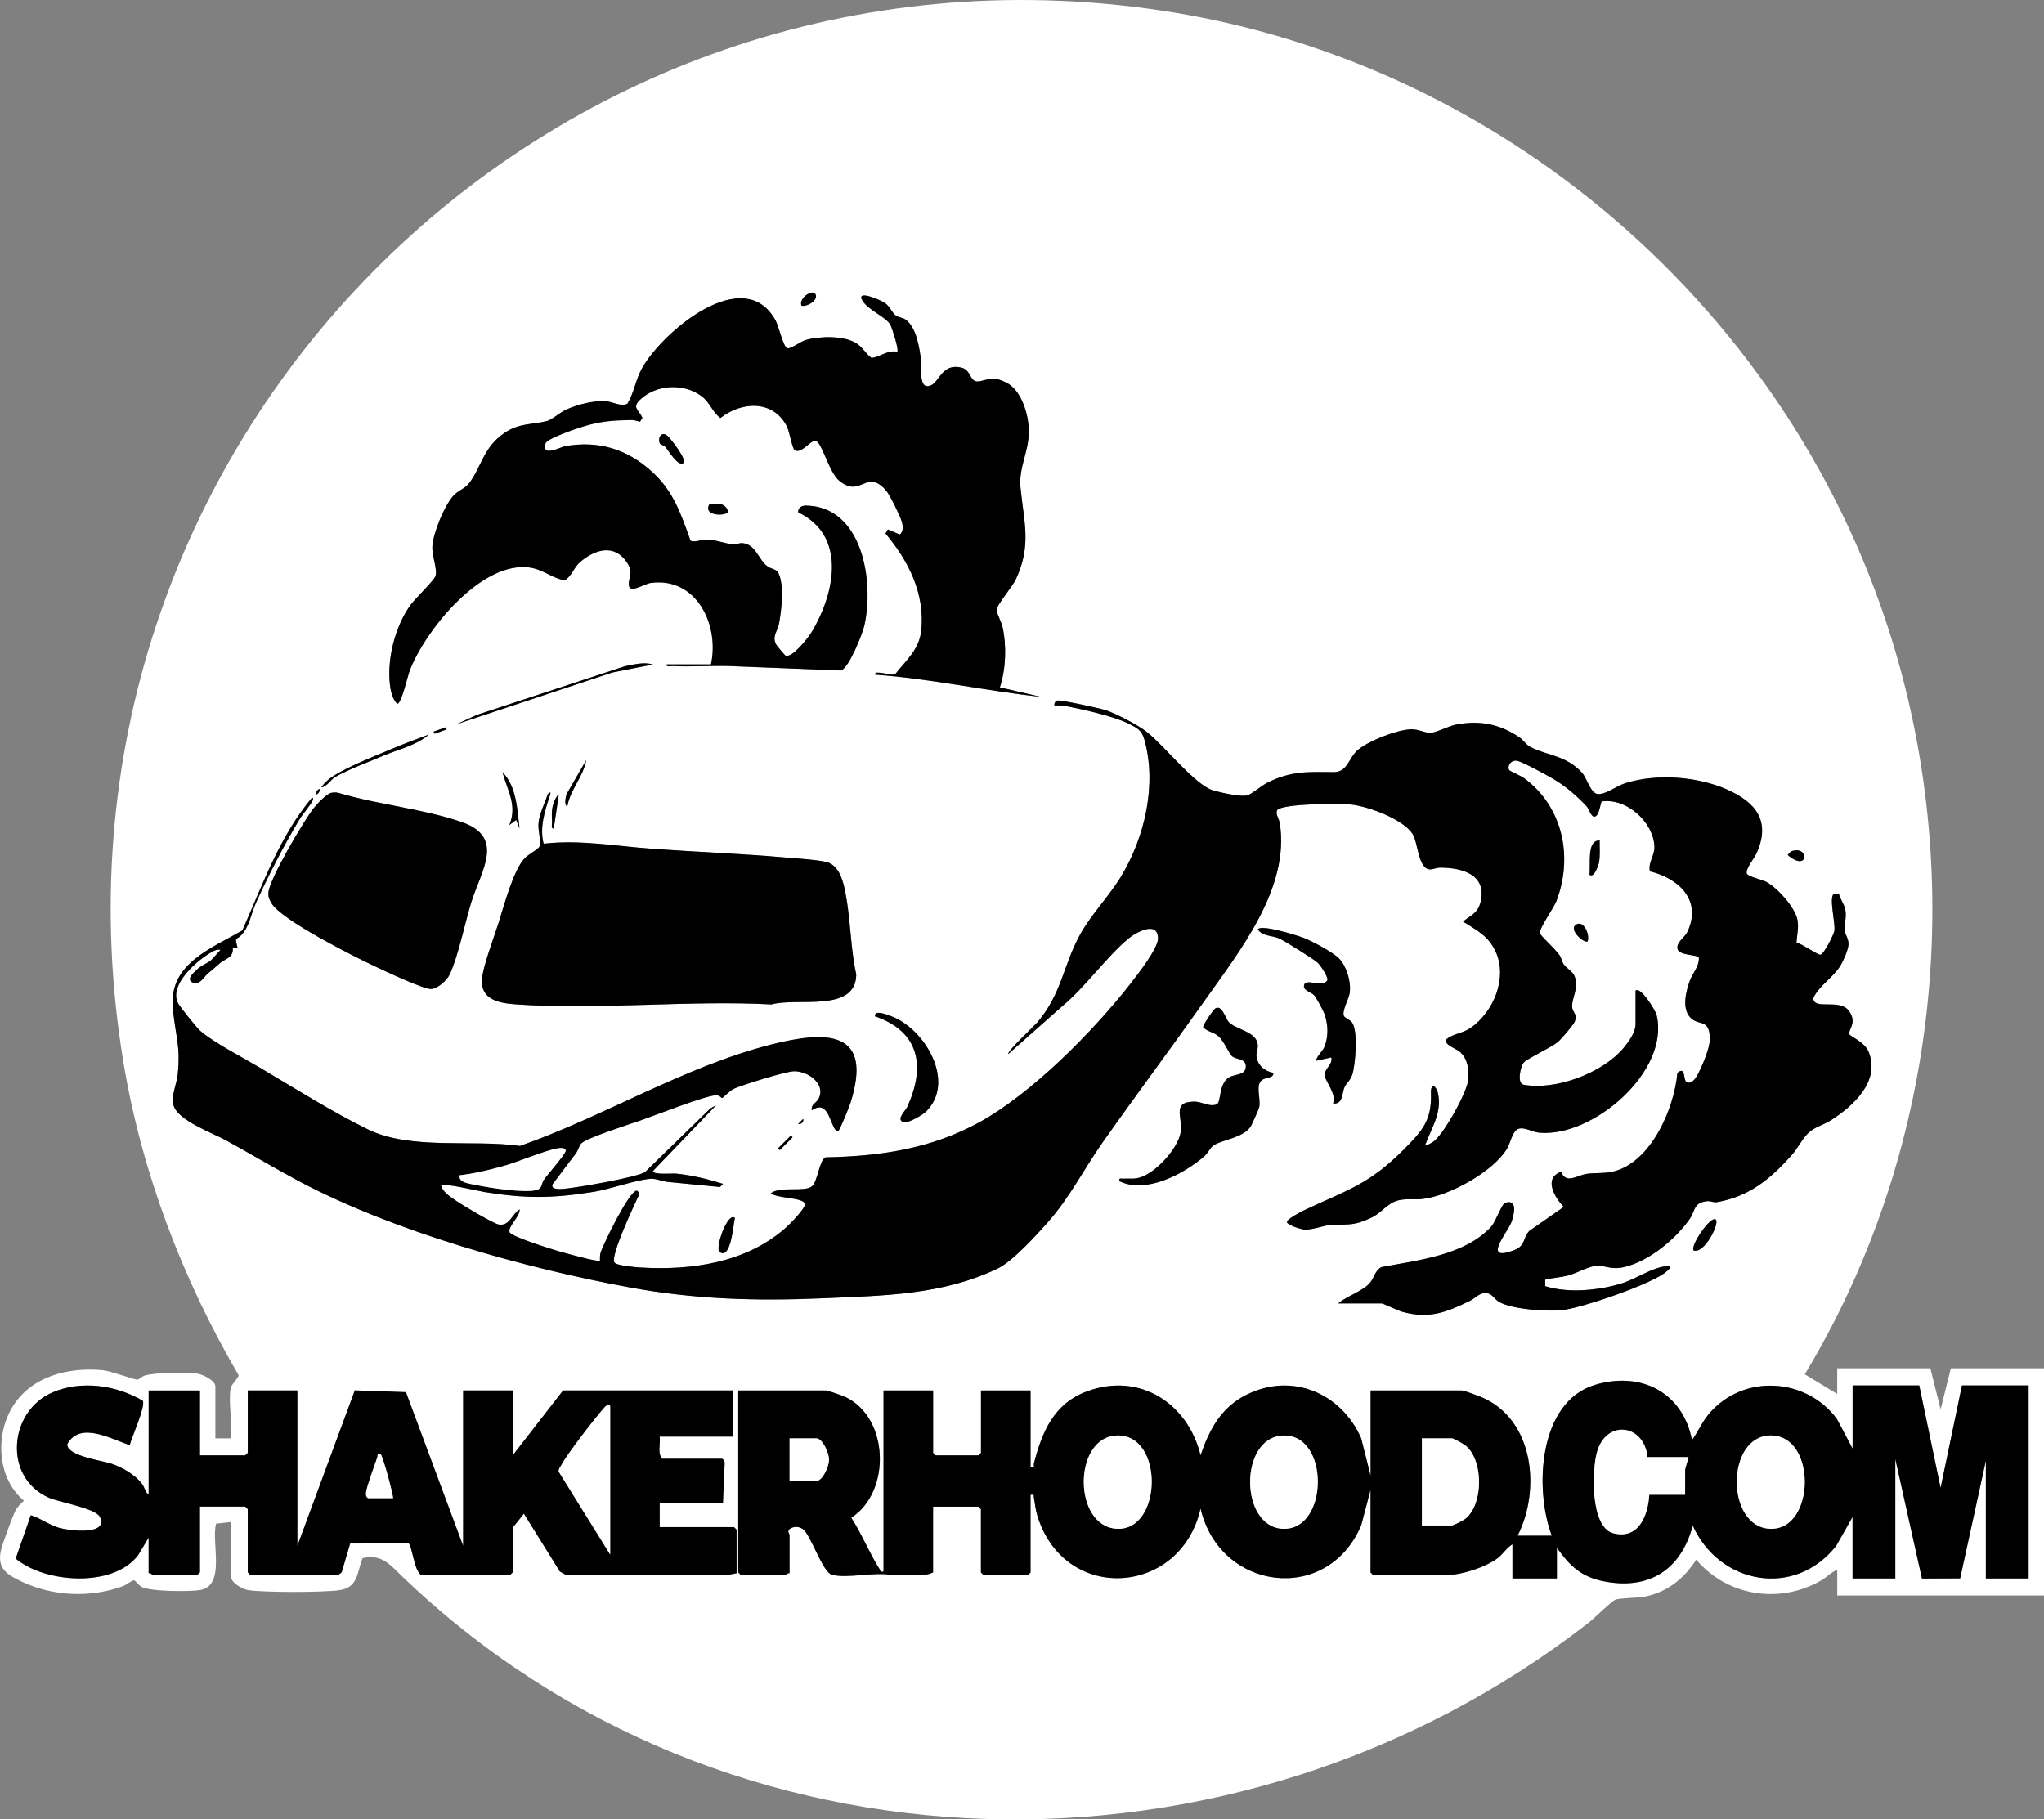 <?xml version="1.0" encoding="UTF-8"?>
<svg xmlns="http://www.w3.org/2000/svg" id="Layer_1" data-name="Layer 1" viewBox="0 0 722.63 643.28">
  <rect x="0" y="0" width="722.63" height="643.28" fill="#808080" stroke="none"/>
  <defs>
    <style>
      .cls-1 {
        fill: #fff;
      }
    </style>
  </defs>
  <path class="cls-1" d="M81.57,490.73c.26-1.29,2.9-3.71,2.77-4.55-19.77-33.83-34.21-71.55-40.67-110.38C7.5,158.42,192.8-28.85,410.46,3.7c124.35,18.59,228.13,111.37,261.25,232.31,22.95,83.83,11.24,175.55-33.65,249.89l11.46,6.94v-9.06h32.93l3.63,14.5,3.63-14.5h32.93v80.33h-73.11v-9.06c-2.11.75-3.6,2.55-5.64,3.73-14.67,8.49-33.26,5.62-44.21-7.34-4.25,6.62-9.97,11.28-17.8,13-2.8.61-9.4.52-10.89,1.2-1.36.62-7.47,6.63-9.39,8.13-124.32,96.65-304.95,93.8-419.62-16.61-4.32-4.16-7.11-7.75-13.8-6.25-2.05,5.18-1.48,10.41-8.29,11.34-6.04.82-25.87.82-31.92,0-2.29-.31-6.4-2.64-6.4-5.08v-19.03l-5.17.57c-1.82,6.42,3.54,21.81-5.54,23.45-3.71.67-17.93.6-20.92-1.15-.9-.52-2.01-2.17-2.59-2.27-.53-.09-2.78,1.65-3.85,2.05-11.43,4.25-24.83,3.63-35.85-1.59-5.05-2.39-8.69-4.52-7.37-10.82.48-2.29,4.05-12,5.14-14.19.79-1.59,1.84-2.39,3.04-3.59-9.31-7.79-10.19-22.61-4.32-32.72,6.53-11.24,20.04-14.65,32.35-13.41,2.87.29,11,3.42,12.16,3.31.58-.06,1.59-1.18,2.54-1.45,3.87-1.09,14.42-1.23,18.55-.67,1.88.26,6.4,2.45,6.4,4.48v18.42h5.44c.72-5.18-.97-12.99,0-17.82ZM288.19,103.88c-1.21-1.68-5.97,1.81-4.81,4.21,1.96.52,6.3-2.13,4.81-4.21ZM251.35,234.93h-15.71c-.13,1.06,1.37.57,2.11.6,6.63.28,13.33-.18,19.97-.02l39.58,1.57c2.81-.93,7.55-12.78,8.26-15.91,3.51-15.48-.56-42.18-20.77-42.39-1.41-.01-2.69.8-2.63,2.38,17.21,8.27,13,28.47,4.93,42.09-1.24,2.1-6.9,9.42-9.37,8.6-.25-.08-3.12-3.51-3.34-3.94-1.58-2.99.47-4.54.99-7.32.9-4.88,1.99-13.63-.27-18.12-.61-1.21-2.43-1.21-3.84-2.24-3.11-2.26-4.08-7.76-8.79-8.17-1.21-.11-2.31.61-3.42.46-2.83-.37-6.21-1.65-9.21-1.73-1.83-.05-4.39,1.21-5.75.37-3.37-9.44-6.06-17.6-13.75-24.49-8.86-7.94-18.69-10.92-30.51-8.91-1.63.28-8.47,4.1-7-.93.54-1.84,11.42-5.45,13.81-6.15,6.1-1.8,10.36-2.06,16.63-2.15,1.03-.02,1.99.38,2.97.6l.87-1.38c-1.38-2.93-3.81-3.59-.82-6.42,5.71-5.44,15.46-5.94,21.74-1.21,2.94,2.21,3.77,5.57,6.64,7.7,7.4-5.81,18.45-6.53,23.39,2.74,1.13,2.13,1.94,8.03,2.89,8.62,2.39,1.47,5.7-3.74,7.43-3.29,2.23.57,4.66,11.12,8.3,14.1,5.91,4.83,8.29-.31,12.21.44,1.86.36,3.44,1.9,4.58,3.31,1.29,1.61,4.9,9.03,5.39,10.91.37,1.4.53,3.43-.78,4.38l-4.2-1.81-.85,1.42c8.16,9.69,14.09,21.42,12.62,34.52-.74,6.55-5.3,10.3-9.07,15.1-1.27.79-3.51-.2-5.11-.33-.64-.05-2.3-.38-2.13.62,19.68,1.42,39.05,5.72,58.6,7.85l-14.47-3.35c2.14-6.55,2.43-14.73.92-21.44-.41-1.8-2.22-4.97-2.05-6.16.27-1.83,5.54-7.93,6.84-10.72,5.6-12.05,2.73-20.32,1.58-32.37-.66-6.92,2.77-12.31,2.95-19.27.15-5.8-2.41-15.18-8.11-17.86-4.39-2.06-5.1-1.34-9.05-.45s-2.75-3.9-6.83-4.82c-6.56-1.48-7.7,4.93-10.45,6.22-4.75,2.23-3.35-6.13-3.63-8.45-.53-4.42-1.65-12.23-5.71-14.83-1.07-.68-2.26-.54-3.4-1.44s-1.89-2.97-3.61-4.24-10.9-5.09-7.84-.61c2.27,3.33,8.38,5.58,9.74,8.38.58,1.2,3.04,8.76,2.38,9.41-3.49-.71-5.92,1.81-9.11,2.18-2.12-1.54-3.17-3.92-5.58-5.32-4.48-2.61-12.69-2.41-17.61-1.04-1.9.53-5.38,3.28-6.59,2.93-1.38-.4-3.04-7.82-4.13-9.81-11.13-20.34-39.8,3.82-47.12,16.7-2.5,4.4-2.85,8.84-5.33,12.79-2.62.99-4.81-.72-7.53-.93-4.3-.34-10.13,1.17-14.03,2.94-2.25,1.02-5.06,3.6-6.82,4.05-5.29,1.36-9.75.61-15.08,4.25-7.5,5.11-8.05,12.02-12.46,17.74-1.54,2-3.85,2.47-5.69,4.58-3.13,3.58-6.88,12.81-7.26,17.51-.29,3.58,1.86,8.18,1.08,10.74-.46,1.53-7.32,8.06-8.96,10.38-5.2,7.36-8.02,18.19-7.23,27.19.21,2.42.8,5.95,2.71,7.55,1.45,0,3.66-9.94,4.42-11.87,5.47-13.93,23.2-35.68,39.08-36.42,7.07-.33,9.23,3.14,15.58,4.74,2.69-1.6,3.19-4.53,5.56-6.56,5.25-4.49,12.17-6.59,16.62.3,2.35,3.64.39,5.12.58,7.86.22,3.16,5.48-.45,7.73-.75,16.27-2.21,24.37,14.99,21.29,28.83ZM236.07,154.19c-2.39-2.08-3.7,1.01-2.71,2.71.14.24,1.45.61,2.01,1.29,1.02,1.22,4.52,7.14,6.31,5.47,1.19-1.1-4.49-8.48-5.62-9.46ZM250.82,178.22c-2.56,4.41,6.22,4.36,6.58,2.64-.9-3.11-3.9-2.97-6.58-2.64ZM230.81,234.94c-3.27-.96-6.65,0-9.93.63l-52.29,17.19-7.26,3.31,55.11-18.29,14.37-2.84ZM578.23,350.3v11.78c0,2.94-2.41,6.23-4.25,8.44-7.36,8.85-24.03,15.08-35.32,13-2.52-.47-1.06-6.54.01-7.83,1.14-1.37,9.68-5.31,12.06-7.27,1.16-.95,5.59-6.09,6.02-7.27,1.01-2.77-.79-3.06-.94-5.09-.24-3.37,2.59-6.65.81-11.03-.62-1.53-2.85-2.74-3.78-4.07-.72-1.03-.8-2.35-1.53-3.3-2.13-2.8-4.86-5.02-6.94-7.6-.21-2.04,4.89-8.85,5.92-11.59,5.92-15.62,2.18-33.26-11.39-43.3-1.21-.89-5.15-2.58-5.31-2.84-.9-1.43.59-3.9,2.95-3.3,2.04.51,10.23,4.97,12.49,6.29,4.49,2.63,8.39,6.02,11.94,9.81.7.74,1.44,3.35,2.48,3.57,1.83.39,2.24-4.25,2.78-5.35,8.82-1.31,18.32,7.27,18.67,15.95.13,3.23-2.35,5.68-1.58,8.77,10.27,2.48,18.57,10.36,13.17,21.54-.81,1.67-3.74,3.49-3.48,5.68.33,2.71,7.32,2.07,7.61,3.35.1,3.12-2.13,5.19-3.23,8.19-1.36,3.72-2.88,9.58.15,12.88s6.97.08,6.95,7.83c-.01,3.05-2.76,9.51-4.27,12.32-.73,1.37-2.04,3.45-3.89,2.83-1.48-1.03-.2-5.88-3.31-3.38-1.09,12.69-9.41,31.95-23.01,34.98-2.87.64-6.17.34-8.94.72-3.61.51-7.36,3.81-9.17-.71-6.31,2.24-2.34,8.96.93,12.43l-12.09,8.42c-2.46,2.35-1.2,5.19-5.29,6.79-11.83,4.61-2.53-6.13-1.19-9.65.98-2.57,2.49-8.55-2.15-7-1.24.42-3.26,6.59-4.91,8.39-9.33,10.2-26,11.88-38.84,14.32-2.39,1.26-2.48,4.03-4.36,5.91-2.87,2.87-7.85,4.34-10.9,6.92h15.41c.49,0,5.66,2.53,7.3,2.97,9.4,2.58,15.44.23,23.83-3.87,1.97-.96,3.4-2.91,5.73-2.79,2.17.11,2.85,2.19,4.71,3.21,4.75,2.6,16.41,3.33,21.86,2.89,6.61-.54,33.06-9.55,37.46-13.9.46-.46,1.6-1.2.61-1.8-6.14.48-11.03,4.45-16.74,6.22-8.11,2.51-18.89,3.52-26.98.96l-.02-2.28c2.75-.7,5.66-.8,8.4-1.57s6.81-3.04,9.43-3.3c3.64-.35,5.23,1.66,10.53.3,8.68-2.23,17.8-9.79,22.84-17.04,1.88-2.71,1.18-5.6,6-6.14,1.27-.14,2.36.54,3.33.37,11.62-1.94,19.23-8.33,26.73-16.78,2.2-2.48,3.79-6.1,6.32-8.17,2.21-1.81,5.09-2.51,7.45-4.03,7.75-4.97,17.47-13.61,13.4-24.03-1.5-3.84-6.62-5.53-6.9-6.44-.46-1.54,2.76-3.8.09-7.9-3.27-5.01-12.48-.31-12.85-4.73,1.89-4.39,6.98-7.27,9.6-11.54,1.06-1.74,2.72-5.47,2.86-7.43.15-2.14-1.24-3.52-1.36-5.24-.15-2.09.73-4.29.26-7.03-.36-2.09-1.86-3.8-2.31-5.86l-1.81.24c-1.73,1.27.65,10.25.25,12.93-.21,1.41-3.67,8.18-4.87,8.48-.92.23-6.67-3.93-8.53-4.27.12-2.77.85-5,.36-7.9-.76-4.45-7.16-11.54-11.14-13.62-1.47-.77-6.44-1.82-6.8-2.9-.53-1.57,2.65-5.36,3.5-7.26,4.99-11.22-.39-17.99-10.57-22.48s-24.76-5.71-35.87-2.2c-3.09.97-7.08,4.17-9.84,3.82-2.47-.32-3.75-5.67-5.48-7.53-5.62-6.07-11.87-5.96-17.95-8.93-1.9-.93-2.71-2.6-4.23-3.62-7.08-4.73-14.05-6.07-22.48-4.43-2.31.45-6.53,2.65-8.65,2.87s-4.36-1.35-7.2-1.24c-4.93.18-14.92,4.07-18.71,7.3-3.26,2.78-3.65,7.86-8.47,7.84-9.08-.04-14.85-.56-23.48,3.71-2.02,1-5.56,4.01-7,4.48-2.25.73-9.68-.96-12.25-1.72-6.31-1.86-17.34-15.87-23.42-20.68-2.95-2.34-11.04-6.59-14.64-7.72-2-.63-15.9-3.7-16.99-3.37-.78.24-1.18.92-1.01,1.73,1.26-.01,2.52-.09,3.77.16,6.25,1.24,17.21,3.59,22.63,6.37,2.84,1.46,4.42,2.23,5.36,5.52,4.51,15.96.13,34.68-8.31,48.54-4.23,6.95-10.64,13.47-14.49,20.55-6,11.01-6.38,20.75-15.02,30.89-.98,1.15-10.96,10.45-10.25,11.19l19.05-16.89c8.12-6.71,15.48-17.24,23.29-23.83,2.71-2.29,10.59-6.61,10.56-.04-.01,3.46-7.32,12.85-9.75,15.95-13.17,16.83-34.91,38.87-53.62,49.08-17,9.28-34.93,11.92-54.18,12.28-2.24,1.07-2.77,8.64-4.83,10.27-2.7,2.13-11.08-.16-14.49,2.42,2.29,1.9,11.45,1.44,12.02,3.74.38,1.53-5.47,7.37-6.91,8.62-14,12.26-33.25,15.01-51.33,13.9-1.81-.11-8.4-.64-9.11-1.81-1.43-2.35,6.99-20.21,8.54-23.53.62-.59-.26-1.84-.64-1.83-2.66.1-11.61,18.56-12.71,21.72-.34.99-.3,2.01-.28,3.04-.59.61-13.06-2.89-14.97-3.45-2.49-.73-16.51-5.11-16.99-6.61-.66-2.05,3.68-5.46,3.56-8.06-2.75,1.61-3.52,5.99-7.39,5.34-1.83-.31-12.31-6.52-14.43-7.97s-5.35-3.34-5.96-5.81c.81-1.07,13.13,1.93,15.5,2.31,14.45,2.32,23.79,2.25,38.39-.08,5.9-.94,15.1-4.27,20.18-4.63,1.94-.14,4.11.93,6.04,1.11l18.53,1.8,1.03-1.12c-5.41-1.69-10.96-3.05-16.62-3.62-1.23-.12-8.17.54-8.14-.91l22.34-23.25-2.12,1.2-22.95,22.36c-2.81,1.93-23.97,5.55-28.48,5.96-1.13.1-5.4.55-4.17-1.75l8.07-10.66c.84-1.11,1.19-2.71,1.89-3.54,1.67-1.97,17.62-7.01,21.3-8.3,5.35-1.88,21.95-8.43,26.31-8.81,1.37-.12,1.89.97,2.27.98.27,0,2.76-2.68,4.34-3.36,3.23-1.38,18.08-6.06,21.09-6.11,4.93-.08,11.44,4.53,8.62,9.83-.71,1.34-2.8,1.98-2.33,4,6.67-4.63,6.52,7.9,9.35,7.25.51-.12,3.85-8.5,4.23-9.67,8.36-26.05-8.35-25.85-28.08-20.82-30.56,7.78-58.99,25.4-88.68,35.83-16.64-2.37-38.56,1.54-53.72-5.83-12.08-5.87-26.32-14.76-38.06-21.75-5.77-3.43-16.67-9.06-21.3-13.14-1.19-1.05-6.67-7.91-7.57-9.34-4.14-6.58,6.8-15.96,12.04-18.72.97-.51,1.6-.76,2.74-.58-.85.89-3.01,3.51-3.8,4.05-1.2.82-3.2,1.61-4.57,2.98-.91.9-3.69,3.17-1.82,4.36,2.64,1.68,4.54-2.07,5.64-2.96,1.7-1.37,2.64-2.22,4.24-3.61,2.02-1.75,4.87-1.94,4.64-5.37l1.71-.07c-1.11-4.25-.56-2.64,1.22-4.49,3.04-3.16,3.5-7.63,5.32-11.62,4.43-9.7,9.84-20.24,15.33-29.38,1.11-1.85,4.09-5.27,4.71-6.77.11-.28.16-.99-.29-.89-11.52,13.72-17.41,30.78-24.64,46.95-10.85,6.25-25.47,11.69-24.6,26.43.56,9.48,3,14.06,1.73,24.7-.42,3.49-2.34,7.39-1.45,10.66,1.45,5.34,13.71,9.76,18.46,12.35,8.68,4.74,17.23,9.88,25.95,14.52,33.43,17.78,79.91,30.76,117.11,37.56,23.07,4.22,44.72,4.82,68.09,3.8,21.46-.94,42.35-1.11,61.92-10.59,5.2-2.52,13.72-11.88,17.85-16.58,7.49-8.51,12.63-18.75,19.14-27.98,11.79-16.73,24.06-33.17,35.89-49.89,12.43-17.56,30.39-39.99,26.69-63.03-.23-1.42-1.82-3.39-.72-4.74,3.14-2.08,21.6-2.22,25.94-1.75,6.06.65,18.21,5.11,21.7,10.32,1.99,2.98,1.96,12.39,6.13,12.61,1.1.06,2.31-.6,3.56-.6,7.64-.04,16.66,2.32,14.43,11.98-.95,4.12-3.32,4.71-6.24,7.07,4.99,3.18,9,5.02,11.58,10.76,4.23,9.36-.88,21.35-8.98,26.9-2.9,1.99-6.13,1.9-8.62,4.08-.61,2,3.7,3.13,5.09,4.48,2.74,2.67,3.05,6.31,2.72,9.96-.38,4.23-9,19.86-12.59,21.84-.83.46-1.4,1.05-2.51.81,2.15-5.83,5.72-10.96,4.56-17.55-.59-3.35-2.75-4.58-2.6-.46.34,9.34-3.06,13.21-9.42,19.61-12.65,12.72-20.19,14.47-35.43,21.66-1.14.54-6.29,3.21-6.05,4.21.26,1.07,5.11,2.57,6.34,2.61,3.06.08,7.05-1.66,9.7-1.72,5.89-.12,7.91.32,13.78-2.48,3.72-1.77,5.75-5.23,9.56-6.14,3.03-.73,5.64-.15,8.57-.49,9.36-1.07,25.02-9.63,29.88-17.85,1.15-1.94,1.83-5.72,3.56-6.74,2.07-1.23,5.21.9,7.68,1.14,18.99,1.87,46.4-21.7,41.61-41.6-.39-1.63-5.79-10.32-7.44-8.57ZM157.64,257.13l-4.32,1.52.27.76,4.32-1.52-.27-.76ZM151.66,259.7c-4.44,1.63-8.91,3.31-13.27,5.15-5.51,2.32-12.84,5.23-17.95,8.03-2.57,1.41-5.24,3-6.84,5.54,2.19-.4,3.08-2.61,5.01-3.74,4.43-2.58,11.8-5.28,16.76-7.41,5.48-2.36,11.62-3.57,16.29-7.56ZM200.59,285.06c1.01-5.96,5.62-10.36,6.65-16.3l-6.96,12.06c-.23.82-.95,3.99.31,4.24ZM183.68,292.92c-.83-6.84-.99-14.68-6.03-19.93,1.74,6.58,5.34,11.79,2.42,18.72l2.41-1.81,1.21,3.02ZM111.79,280.84c.23.29,1.6-1.05,1.2-1.81-.23-.29-1.6,1.05-1.2,1.81ZM117.06,280.34c-1.64.36-4.99,3.94-6.13,5.37-3.45,4.33-15.79,25.22-16.03,29.94-.08,1.55.32,2.37,1.06,3.66,3.46,6,29.44,19.02,36.76,22.44,3.34,1.56,17.26,8.18,19.8,7.93,2.32-.23,5.42-2.99,6.43-5.09,2.93-6.07,5.47-18.47,7.66-25.56,3.38-10.94,12.18-22.99-3.34-28.36-13.6-4.7-29.61-6.12-43.49-10.3-.91-.23-1.8-.23-2.72-.03ZM192.2,298.3c-1.49-5.52.38-11.54,2.14-16.79.35-1.03.56-1.94-.68-.68-1.03,3.18-2.89,6.69-3.25,10.03-.29,2.69.94,6.59.43,8.27-.32,1.07-4,2.92-5.35,4.34-4,4.22-7.32,16.82-9.21,22.81-1.55,4.9-5.63,15.64-5.89,20.11-.43,7.35,6.55,8.37,12.37,8.76,29.19,2,60.64-1.57,90.08,0,8.66-2.59,29.74,3.14,29.88-10.59-2.08-9.41-1.98-19.41-3.81-28.8-.74-3.78-1.82-8.75-5.69-10.62-2.14-1.04-12.39-1.66-15.58-1.94-15.45-1.35-31.03-1.94-46.51-3.03-12.91-.91-25.97-3.36-38.92-1.85ZM195.76,292.91l1.81-12.07c-1.21.9-2.16,3.77-2.36,5.18s-.11,3.29-.05,4.79c.03.73-.46,2.24.59,2.1ZM565.54,297.15c-4.72-.18-3.1,8.7-3.62,12.08,1.55,1.49,3.17-3.23,3.36-4.2.51-2.62.19-5.26.26-7.89ZM633.65,300.87c-.72.22-1.13.92-1.64,1.41,7.29,6.31,7.72-3.22,1.64-1.41ZM561.31,332.78c.83-2.34-1.47-7.74-4.26-5.77-2.54,1.79,3.23,6.84,4.26,5.77ZM473.52,339c-2.05-2.21-9.78-6.33-12.78-7.45-2.35-.88-14.7-4.75-16.03-2.99,1.49,2.58,5.13,2.09,7.8,3.37,1.88.91,11.97,7.2,13.32,8.43.97.89,4.02,5.34,3.4,6.32-1.71,2.72-8.26-1.32-8.23,2.12.01,1.52,2.75,2.08,3.67,3.16.75.88,3.16,5.31,3.58,6.52,1.29,3.71,1.49,7.78.06,11.48-.77,2-2.61,3.11-3.05,5.1l5.43-1.2c.57,2.62-2.41,3.79-2.35,6.36.04,1.84,4.36,6.7,2.96,9.95,3.62.35,3.03-3.65,4.1-5.87.77-1.6,2.04-2.24,2.74-4.51,1.12-3.61,2.02-15.59-.18-18.32-.77-.96-2.39-1.53-2.75-2.11-1.02-1.63,1.65-6.01,1.97-8.3.53-3.82-1.03-9.22-3.65-12.05ZM450.13,379.3c-2.95-.46-5.67-2.78-5.91-5.89-.12-1.5.75-2.69.36-4.56-.87-4.16-7.64-4.87-10.11-7.43-1.29-1.33-2.41-6.39-4.89-4.81-.56.36-4.41,5.85-4.19,6.59,1.49,1.6,3.62,1.67,5.35,3.15,2.01,1.71,3.79,6.28,4.93,7.16,1.56,1.21,4.84.69,4.79,3.6-.06,3.41-4.29,2.38-6.45,4.18-3.18,2.64-2.23,8.24-3.81,9.18-2.86,1.05-5.14-1.03-8.16-.96-8.02.18-3.66,5.67-4.67,11.08-1.08,5.81-9.45,14.99-15.41,16-1.6.27-3.12.04-4.7.14-.9.06-1.75-.46-1.49.9,9.37,4.56,22.64-2.5,29.92-8.73,1.32-1.13,2.23-3.18,3.33-3.91,3.2-2.12,10.52-2.64,13.19-6.75.36-.56,2.84-6.13,2.96-6.7.69-3.29-1.53-7.94,1.12-9.76,1.31-.9,4.22-.57,3.85-2.48ZM309.36,359.35c15.91,5.46,17.89,17.92,11.32,32.17-.52,1.12-4.03,4.38-1.27,5.24,1.64.51,6.82-2.57,8.09-3.85,10.34-10.38-.31-28.76-11.95-33.4-1.02-.41-6.56-2.83-6.2-.15ZM282.17,397.4c1.14.2,2.01-.7,1.81-1.81l-1.81,1.81ZM279.6,401.49l-4.54,4.51.61.62,4.54-4.51-.61-.62ZM259.81,430.63c-2.51-2.41-7.19,10.79-5.39,12.04,4.09,2.85,4.82-10.02,5.39-12.04ZM606.62,431.24c-1.69-1.76-9.25,9.43-7.85,10.87,3.75,1.32,9.22-9.44,7.85-10.87ZM548.62,542.98h-12.08c8.3-16.32,5.74-41.26-12.88-49.03-1.06-.44-6.09-2.31-6.76-2.31h-32.32v30.2l-3.34-13.28c-7.03-16.04-24.56-23.48-40.69-15.34-8.84,4.46-13.04,12.33-16.09,21.36-4.52-18.47-21.54-29.51-40.16-22.63-11.7,4.32-15.84,14.28-18.73,25.39-.26,1,.62,1.76-1.22,1.47v-27.18h-17.52v22.05l-.91.91h-15.11l-.91-.91v-22.05h-17.52v64.03c-1.42.29-.97-.18-1.36-.78-3.6-5.61-6.37-12.58-10.05-18.26,14.12-9.11,13.44-35.32-2.08-42.68-.89-.42-6.21-2.31-6.76-2.31h-31.12v64.33l.91.91h15.71c.2,0,.92-.8,1.51-.6v-13.59c0-.45-1.29-1.51.61-2.41,1.34-.64,2.71-.49,3.96.26,2.85,1.71,6.99,15.23,10.35,16.22,5.23,1.54,15.36-1.11,21,.15,4.71-.57,10.61,1.1,14.83-.93v-23.25h16.01l.91.91v22.35l.91.91h15.71l.91-.91v-27.48c1.57-.12,1.01-.1,1.19.91.4,2.24.58,4.41,1.26,6.61,9.71,31.21,50.8,28.18,57.66-2.69,6.75,29.18,44.79,34.12,56.78,6.03l3.33-12.67v29.29l.91.91h25.98c5.28,0,13.9-2.8,18.13-6.04,1.82-1.4,3.1-3.65,5.14-4.83v12.08h15.71v-10.87c4.47,6.29,8.49,10.22,16.28,11.81,16.18,3.31,27.59-3.92,31.75-19.66,9.38,20.86,36.07,25.79,50.71,7.19l5.79-10.22v21.74h15.11v-42.28l9.43,42.32,13.5-.06,9.09-41.65v41.68h15.11v-68.25h-23.56l-7.55,36.25-7.55-36.25h-23.56v22.35l-5.54-10.47c-10.88-14.75-33.19-16-45.19-1.9-2.45,2.88-3.85,6.34-6.05,9.34-3.32-16.94-18.1-24.41-34.33-19.51-20.09,6.07-21.39,37.05-15.23,53.33ZM52.57,543.58v12.68c.59-.2,1.31.6,1.51.6h15.71l.91-.91v-23.25h16.01l.91.91v22.35l.91.91h30.81c.27,0,1.33-.65,1.51-1.06l2.96-10.05,20.63-.08c1.32.88,2,9.9,4.51,11.2h31.42l.91-.91v-15.7c0-.32,3.47-4.24,3.93-5.12l12.72,20.49,1.91,1.11,57.3.16,3.29-.63v-15.4l-.91-.91h-26.28v-8.46h22.36l.61-14.19c.1-.51-.61-1.51-.91-1.51h-21.15c-1.81-1.92-.56-5.35-.91-7.85h25.98v-16.31h-60.12l-17.82,22.95v-22.95h-17.52v54.97l-20.23-54.37-18.07-.63-20.31,55v-54.97h-17.52v22.05l-.91.91h-16.01v-22.95h-18.13v36.84c-1.21-.79-1.4-2.63-2.42-3.92-2.56-3.24-6.68-5.6-10.55-6.97-3.34-1.18-15.83-2.7-15.83-6.92,4.53-8.39,15.67-1.74,22.1.26.69-2.66,5.72-13.9,4.61-15.66-9.32-5.52-21.83-7.32-31.96-2.93-15.5,6.72-17.44,30.17-1.16,37.23,3.78,1.64,16.57,3.72,17.99,6.79,3.06,6.62-10.78,4.82-14.19,3.92s-6.81-3.48-10.26-4.53l-5.33,15.33c10.36,8.7,34.52,10.39,43.29-1.24l3.73-6.24Z"></path>
  <path d="M578.23,350.3c1.65-1.76,7.05,6.93,7.44,8.57,4.79,19.9-22.62,43.47-41.61,41.6-2.47-.24-5.61-2.37-7.68-1.14-1.74,1.03-2.42,4.8-3.56,6.74-4.86,8.21-20.52,16.78-29.88,17.85-2.94.34-5.54-.24-8.57.49-3.81.92-5.85,4.37-9.56,6.14-5.87,2.8-7.89,2.36-13.78,2.48-2.65.06-6.64,1.8-9.7,1.72-1.22-.03-6.07-1.54-6.34-2.61-.24-1,4.91-3.67,6.05-4.21,15.24-7.19,22.78-8.94,35.43-21.66,6.36-6.39,9.77-10.27,9.42-19.61-.15-4.12,2.01-2.89,2.6.46,1.16,6.59-2.41,11.71-4.56,17.55,1.1.24,1.67-.35,2.51-.81,3.58-1.98,12.21-17.61,12.59-21.84.33-3.65.03-7.29-2.72-9.96-1.39-1.35-5.7-2.48-5.09-4.48,2.49-2.19,5.72-2.09,8.62-4.08,8.09-5.55,13.2-17.54,8.98-26.9-2.59-5.73-6.6-7.58-11.58-10.76,2.92-2.36,5.28-2.96,6.24-7.07,2.23-9.66-6.79-12.02-14.43-11.98-1.26,0-2.47.66-3.56.6-4.16-.22-4.14-9.63-6.13-12.61-3.49-5.22-15.63-9.67-21.7-10.32-4.34-.47-22.8-.33-25.94,1.75-1.1,1.35.49,3.32.72,4.74,3.7,23.04-14.27,45.47-26.69,63.03s-24.1,33.16-35.89,49.89c-6.51,9.24-11.65,19.47-19.14,27.98-4.14,4.7-12.65,14.06-17.85,16.58-19.57,9.48-40.45,9.65-61.92,10.59-23.37,1.02-45.02.42-68.09-3.8-37.19-6.8-83.67-19.78-117.11-37.56-8.72-4.64-17.27-9.78-25.95-14.52-4.74-2.59-17.01-7.01-18.46-12.35-.89-3.27,1.04-7.18,1.45-10.66,1.27-10.63-1.17-15.22-1.73-24.7-.87-14.74,13.75-20.18,24.6-26.43,7.23-16.16,13.11-33.23,24.64-46.95.45-.1.41.62.29.89-.62,1.5-3.6,4.92-4.71,6.77-5.49,9.13-10.89,19.68-15.33,29.38-1.82,3.99-2.28,8.46-5.32,11.62-1.78,1.85-2.33.24-1.22,4.49l-1.71.07c.23,3.42-2.62,3.61-4.64,5.37-1.6,1.39-2.55,2.24-4.24,3.61-1.1.89-3,4.64-5.64,2.96-1.88-1.2.91-3.46,1.82-4.36,1.38-1.37,3.37-2.16,4.57-2.98.79-.54,2.95-3.16,3.8-4.05-1.14-.18-1.77.07-2.74.58-5.23,2.76-16.18,12.14-12.04,18.72.9,1.43,6.38,8.29,7.57,9.34,4.63,4.07,15.53,9.7,21.3,13.14,11.74,6.98,25.99,15.88,38.06,21.75,15.16,7.36,37.08,3.46,53.72,5.83,29.7-10.43,58.12-28.05,88.68-35.83,19.73-5.02,36.44-5.23,28.08,20.82-.38,1.17-3.71,9.56-4.23,9.67-2.83.65-2.68-11.88-9.35-7.25-.46-2.02,1.62-2.65,2.33-4,2.82-5.31-3.69-9.91-8.62-9.83-3,.05-17.85,4.72-21.09,6.11-1.59.68-4.07,3.37-4.34,3.36-.38-.01-.9-1.1-2.27-.98-4.36.38-20.95,6.93-26.31,8.81-3.68,1.29-19.63,6.34-21.3,8.3-.71.83-1.05,2.43-1.89,3.54l-8.07,10.66c-1.23,2.3,3.04,1.85,4.17,1.75,4.51-.41,25.66-4.03,28.48-5.96l22.95-22.36,2.12-1.2-22.34,23.25c-.03,1.45,6.91.79,8.14.91,5.67.57,11.21,1.93,16.62,3.62l-1.03,1.12-18.53-1.8c-1.94-.19-4.11-1.25-6.04-1.11-5.08.36-14.29,3.69-20.18,4.63-14.6,2.33-23.94,2.4-38.39.08-2.37-.38-14.69-3.38-15.5-2.31.61,2.47,3.92,4.42,5.96,5.81s12.6,7.66,14.43,7.97c3.87.66,4.65-3.73,7.39-5.34.12,2.6-4.22,6.01-3.56,8.06.48,1.5,14.5,5.88,16.99,6.61,1.91.56,14.39,4.07,14.97,3.45-.02-1.02-.06-2.04.28-3.04,1.1-3.15,10.04-21.62,12.71-21.72.38-.01,1.27,1.24.64,1.83-1.55,3.32-9.97,21.18-8.54,23.53.71,1.16,7.3,1.7,9.11,1.81,18.08,1.11,37.33-1.64,51.33-13.9,1.43-1.26,7.29-7.1,6.91-8.62-.57-2.29-9.73-1.84-12.02-3.74,3.41-2.58,11.79-.29,14.49-2.42,2.07-1.63,2.59-9.2,4.83-10.27,19.26-.36,37.19-3,54.18-12.28,18.71-10.21,40.45-32.25,53.62-49.08,2.43-3.11,9.74-12.49,9.75-15.95.03-6.57-7.85-2.24-10.56.04-7.81,6.59-15.18,17.11-23.29,23.83l-19.05,16.89c-.71-.73,9.27-10.03,10.25-11.19,8.64-10.14,9.02-19.88,15.02-30.89,3.85-7.08,10.26-13.59,14.49-20.55,8.44-13.86,12.82-32.58,8.31-48.54-.93-3.3-2.51-4.07-5.36-5.52-5.42-2.77-16.38-5.13-22.63-6.37-1.25-.25-2.51-.17-3.77-.16-.17-.81.23-1.49,1.01-1.73,1.09-.34,14.99,2.74,16.99,3.37,3.59,1.13,11.68,5.38,14.64,7.72,6.08,4.81,17.11,18.83,23.42,20.68,2.57.76,10,2.45,12.25,1.72,1.43-.47,4.98-3.48,7-4.48,8.63-4.27,14.4-3.75,23.48-3.71,4.82.02,5.21-5.07,8.47-7.84,3.79-3.22,13.78-7.11,18.71-7.3,2.84-.11,5.16,1.45,7.2,1.24s6.34-2.42,8.65-2.87c8.43-1.64,15.4-.3,22.48,4.43,1.53,1.02,2.33,2.69,4.23,3.62,6.09,2.97,12.34,2.86,17.95,8.93,1.73,1.87,3,7.22,5.48,7.53,2.75.35,6.75-2.85,9.84-3.82,11.11-3.51,25.41-2.4,35.87,2.2s15.56,11.26,10.57,22.48c-.84,1.9-4.02,5.68-3.5,7.26.36,1.08,5.33,2.14,6.8,2.9,3.98,2.08,10.38,9.17,11.14,13.62.49,2.9-.24,5.13-.36,7.9,1.86.34,7.61,4.5,8.53,4.27,1.2-.3,4.66-7.07,4.87-8.48.4-2.68-1.97-11.66-.25-12.93l1.81-.24c.45,2.06,1.95,3.76,2.31,5.86.47,2.73-.41,4.93-.26,7.03.12,1.71,1.51,3.1,1.36,5.24-.14,1.96-1.8,5.69-2.86,7.43-2.62,4.27-7.7,7.15-9.6,11.54.38,4.42,9.59-.28,12.85,4.73,2.67,4.09-.55,6.36-.09,7.9.27.92,5.39,2.6,6.9,6.44,4.07,10.42-5.65,19.06-13.4,24.03-2.36,1.52-5.23,2.22-7.45,4.03-2.53,2.07-4.12,5.69-6.32,8.17-7.5,8.45-15.11,14.84-26.73,16.78-.97.16-2.06-.52-3.33-.37-4.82.54-4.11,3.43-6,6.14-5.04,7.25-14.15,14.81-22.84,17.04-5.3,1.36-6.89-.66-10.53-.3-2.62.25-6.58,2.5-9.43,3.3s-5.65.86-8.4,1.57l.02,2.28c8.09,2.56,18.87,1.55,26.98-.96,5.71-1.77,10.61-5.74,16.74-6.22.99.6-.15,1.35-.61,1.8-4.4,4.35-30.85,13.36-37.46,13.9-5.45.45-17.11-.28-21.86-2.89-1.86-1.02-2.54-3.1-4.71-3.21-2.33-.12-3.76,1.83-5.73,2.79-8.39,4.1-14.43,6.45-23.83,3.87-1.63-.45-6.81-2.97-7.3-2.97h-15.41c3.05-2.59,8.03-4.05,10.9-6.92,1.88-1.88,1.96-4.65,4.36-5.91,12.84-2.45,29.51-4.12,38.84-14.32,1.65-1.8,3.66-7.98,4.91-8.39,4.64-1.55,3.13,4.43,2.15,7-1.34,3.51-10.64,14.26,1.19,9.65,4.1-1.6,2.83-4.44,5.29-6.79l12.09-8.42c-3.27-3.47-7.24-10.19-.93-12.43,1.81,4.52,5.55,1.22,9.17.71,2.77-.39,6.08-.08,8.94-.72,13.6-3.04,21.92-22.29,23.01-34.98,3.11-2.5,1.83,2.34,3.31,3.38,1.85.62,3.16-1.46,3.89-2.83,1.51-2.81,4.26-9.27,4.27-12.32.03-7.75-3.98-4.6-6.95-7.83s-1.51-9.16-.15-12.88c1.1-3,3.33-5.07,3.23-8.19-.29-1.28-7.28-.63-7.61-3.35-.27-2.18,2.67-4,3.48-5.68,5.4-11.17-2.91-19.06-13.17-21.54-.77-3.09,1.71-5.53,1.58-8.77-.35-8.68-9.85-17.26-18.67-15.95-.54,1.09-.95,5.73-2.78,5.35-1.04-.22-1.78-2.83-2.48-3.57-3.55-3.79-7.45-7.18-11.94-9.81-2.26-1.32-10.45-5.78-12.49-6.29-2.35-.59-3.85,1.87-2.95,3.3.16.25,4.1,1.94,5.31,2.84,13.57,10.04,17.31,27.68,11.39,43.3-1.04,2.74-6.13,9.55-5.92,11.59,2.09,2.58,4.81,4.79,6.94,7.6.73.96.81,2.28,1.53,3.3.93,1.33,3.16,2.55,3.78,4.07,1.78,4.38-1.04,7.66-.81,11.03.14,2.04,1.95,2.33.94,5.09-.43,1.18-4.86,6.32-6.02,7.27-2.39,1.96-10.92,5.9-12.06,7.27-1.07,1.28-2.53,7.36-.01,7.83,11.29,2.09,27.96-4.15,35.32-13,1.83-2.2,4.25-5.5,4.25-8.44v-11.78ZM162.53,415.53c-.64,2.74,3.78,2.99,5.91,3.46,4.65,1.02,16.59,2.79,20.85,1.84,2.61-.58,1.92-2.2,2.94-3.7,1.18-1.74,7.95-9.35,7.76-10.35s-1.73-.92-2.57-.8c-4.27.58-14.45,4.95-19.66,6.36s-10.1,2.63-15.24,3.19Z"></path>
  <path d="M548.62,542.98c-6.17-16.28-4.86-47.27,15.23-53.33,16.23-4.9,31.01,2.57,34.33,19.51,2.21-3,3.6-6.46,6.05-9.34,12.01-14.1,34.32-12.85,45.19,1.9l5.54,10.47v-22.35h23.56l7.55,36.25,7.55-36.25h23.56v68.25h-15.11v-41.68l-9.09,41.65-13.5.06-9.43-42.32v42.28h-15.11v-21.74l-5.79,10.22c-14.64,18.6-41.33,13.67-50.71-7.19-4.16,15.74-15.57,22.97-31.75,19.66-7.79-1.59-11.81-5.52-16.28-11.81v10.87h-15.71v-12.08c-2.04,1.18-3.31,3.43-5.14,4.83-4.22,3.24-12.85,6.04-18.13,6.04h-25.98l-.91-.91v-29.29l-3.33,12.67c-11.99,28.08-50.03,23.14-56.78-6.03-6.86,30.86-47.95,33.9-57.66,2.69-.68-2.2-.86-4.36-1.26-6.61-.18-1.01.37-1.03-1.19-.91v27.48l-.91.91h-15.71l-.91-.91v-22.35l-.91-.91h-16.01v23.25c-4.21,2.03-10.12.36-14.83.93-5.64-1.26-15.77,1.38-21-.15-3.36-.99-7.51-14.51-10.35-16.22-1.25-.75-2.62-.9-3.96-.26-1.9.9-.61,1.96-.61,2.41v13.59c-.59-.2-1.31.6-1.51.6h-15.71l-.91-.91v-64.33h31.12c.54,0,5.87,1.89,6.76,2.31,15.52,7.35,16.2,33.57,2.08,42.68,3.68,5.68,6.45,12.66,10.05,18.26.38.6-.07,1.07,1.36.78v-64.03h17.52v22.05l.91.91h15.11l.91-.91v-22.05h17.52v27.18c1.84.29.96-.47,1.22-1.47,2.89-11.12,7.03-21.08,18.73-25.39,18.62-6.87,35.65,4.17,40.16,22.63,3.06-9.04,7.25-16.9,16.09-21.36,16.14-8.15,33.67-.71,40.69,15.34l3.34,13.28v-30.2h32.32c.66,0,5.69,1.86,6.76,2.31,18.62,7.78,21.18,32.71,12.88,49.03h12.08ZM582.46,515.19c-1.16-11.65-14.53-13.46-17.85-1.84-1.81,6.33-2.48,26.57,5.75,28.73,8.94,2.35,12.29-6.27,12.71-13.6h12.68v-8.76c0-.78,1.04-3.45,1.21-4.53h-14.5ZM394.95,507.54c-15.71.41-15.72,32.24-.05,32.98,16.03.75,16.69-33.41.05-32.98ZM453.55,507.56c-15.51.65-15.38,32.26-.04,32.96,16.3.75,16.72-33.66.04-32.96ZM625.75,507.54c-15.64.41-15.65,32.24-.05,32.98,16.2.76,16.72-33.41.05-32.98ZM279.15,523.65h9.37c2.39,0,4.58-5.35,4.58-7.55s-2.19-7.55-4.58-7.55h-9.37v15.1ZM502.7,539.35h10.57c.49,0,4.21-1.89,4.84-2.41,6.33-5.17,6.35-20.28.26-25.64-.72-.63-4.42-2.76-5.1-2.76h-10.57v30.8Z"></path>
  <path d="M251.35,234.93c3.08-13.85-5.03-31.04-21.29-28.83-2.24.3-7.5,3.91-7.73.75-.19-2.74,1.77-4.22-.58-7.86-4.46-6.89-11.38-4.79-16.62-.3-2.37,2.03-2.88,4.96-5.56,6.56-6.34-1.6-8.51-5.07-15.58-4.74-15.88.74-33.61,22.49-39.08,36.42-.76,1.94-2.97,11.88-4.42,11.87-1.91-1.6-2.5-5.13-2.71-7.55-.8-9,2.03-19.82,7.23-27.19,1.64-2.32,8.49-8.85,8.96-10.38.78-2.56-1.37-7.16-1.08-10.74.37-4.7,4.13-13.93,7.26-17.51,1.84-2.11,4.15-2.58,5.69-4.58,4.41-5.73,4.96-12.63,12.46-17.74,5.33-3.64,9.79-2.88,15.08-4.25,1.76-.45,4.57-3.03,6.82-4.05,3.91-1.77,9.73-3.28,14.03-2.94,2.71.21,4.91,1.92,7.53.93,2.48-3.95,2.83-8.38,5.33-12.79,7.32-12.88,35.99-37.04,47.12-16.7,1.09,1.99,2.75,9.41,4.13,9.81,1.21.35,4.69-2.4,6.59-2.93,4.92-1.37,13.13-1.57,17.61,1.04,2.41,1.41,3.45,3.78,5.58,5.32,3.19-.36,5.61-2.88,9.11-2.18.67-.64-1.79-8.21-2.38-9.41-1.36-2.8-7.47-5.06-9.74-8.38-3.06-4.48,6.19-.6,7.84.61s2.45,3.33,3.61,4.24,2.33.75,3.4,1.44c4.06,2.6,5.18,10.41,5.71,14.83.28,2.32-1.12,10.68,3.63,8.45,2.75-1.29,3.89-7.7,10.45-6.22,4.08.92,2.69,5.75,6.83,4.82s4.66-1.61,9.05.45c5.7,2.68,8.26,12.05,8.11,17.86-.18,6.96-3.61,12.35-2.95,19.27,1.15,12.05,4.02,20.32-1.58,32.37-1.3,2.8-6.57,8.89-6.84,10.72-.17,1.19,1.64,4.36,2.05,6.16,1.51,6.71,1.22,14.89-.92,21.44l14.47,3.35c-19.56-2.13-38.92-6.43-58.6-7.85-.17-1,1.49-.68,2.13-.62,1.6.13,3.84,1.12,5.11.33,3.77-4.8,8.33-8.55,9.07-15.1,1.47-13.11-4.46-24.84-12.62-34.52l.85-1.42,4.2,1.81c1.31-.96,1.14-2.99.78-4.38-.5-1.88-4.11-9.31-5.39-10.91-1.14-1.41-2.72-2.96-4.58-3.31-3.92-.75-6.3,4.39-12.21-.44-3.65-2.98-6.08-13.53-8.3-14.1-1.74-.45-5.04,4.76-7.43,3.29-.95-.59-1.76-6.49-2.89-8.62-4.94-9.27-16-8.55-23.39-2.74-2.87-2.14-3.7-5.49-6.64-7.7-6.28-4.72-16.03-4.22-21.74,1.21-2.98,2.84-.56,3.49.82,6.42l-.87,1.38c-.98-.22-1.94-.62-2.97-.6-6.28.1-10.53.35-16.63,2.15-2.39.71-13.27,4.32-13.81,6.15-1.47,5.03,5.37,1.21,7,.93,11.81-2.01,21.65.97,30.51,8.91,7.68,6.89,10.38,15.05,13.75,24.49,1.36.84,3.91-.42,5.75-.37,3,.08,6.38,1.36,9.21,1.73,1.11.15,2.21-.57,3.42-.46,4.71.41,5.69,5.91,8.79,8.17,1.41,1.03,3.23,1.03,3.84,2.24,2.26,4.5,1.17,13.24.27,18.12-.51,2.77-2.56,4.33-.99,7.32.23.43,3.1,3.86,3.34,3.94,2.47.83,8.13-6.5,9.37-8.6,8.06-13.63,12.28-33.82-4.93-42.09-.07-1.58,1.21-2.39,2.63-2.38,20.2.21,24.28,26.91,20.77,42.39-.71,3.13-5.45,14.98-8.26,15.91l-39.58-1.57c-6.64-.16-13.34.3-19.97.02-.74-.03-2.24.46-2.11-.6h15.71Z"></path>
  <path d="M52.57,543.58l-3.73,6.24c-8.76,11.62-32.93,9.94-43.29,1.24l5.33-15.33c3.46,1.05,6.75,3.59,10.26,4.53s17.25,2.7,14.19-3.92c-1.42-3.07-14.21-5.15-17.99-6.79-16.28-7.06-14.34-30.51,1.16-37.23,10.13-4.39,22.64-2.59,31.96,2.93,1.11,1.77-3.92,13-4.61,15.66-6.43-2-17.57-8.64-22.1-.26,0,4.23,12.49,5.74,15.83,6.92,3.87,1.37,7.99,3.73,10.55,6.97,1.02,1.29,1.21,3.14,2.42,3.92v-36.84h18.13v22.95h16.01l.91-.91v-22.05h17.52v54.97l20.31-55,18.07.63,20.23,54.37v-54.97h17.52v22.95l17.82-22.95h60.12v16.31h-25.98c.35,2.5-.91,5.93.91,7.85h21.15c.3,0,1.01,1,.91,1.51l-.61,14.19h-22.36v8.46h26.28l.91.91v15.4l-3.29.63-57.3-.16-1.91-1.11-12.72-20.49c-.46.88-3.93,4.8-3.93,5.12v15.7l-.91.91h-31.42c-2.51-1.3-3.19-10.32-4.51-11.2l-20.63.08-2.96,10.05c-.18.42-1.24,1.06-1.51,1.06h-30.81l-.91-.91v-22.35l-.91-.91h-16.01v23.25l-.91.91h-15.71c-.2,0-.92-.8-1.51-.6v-12.68ZM215.71,549.62v-52.25c0-1.34-1.27-.56-1.8.01-3.03,3.27-13.69,17.11-15.52,20.72-.36.71-.97,1.29-.87,2.22l18.18,29.29ZM130.21,529.69h8.76c-.13-1.91-3.75-15.47-4.54-15.71-1.22-.38-.83.65-1.06,1.33-.92,2.73-3.72,10.18-3.97,12.42-.09.78,0,1.72.8,1.96Z"></path>
  <path d="M192.2,298.3c12.95-1.51,26.01.94,38.92,1.85,15.48,1.09,31.06,1.68,46.51,3.03,3.19.28,13.44.91,15.58,1.94,3.86,1.87,4.95,6.85,5.69,10.62,1.84,9.39,1.73,19.4,3.81,28.8-.14,13.73-21.22,8.01-29.88,10.59-29.43-1.57-60.88,2-90.08,0-5.82-.4-12.8-1.41-12.37-8.76.26-4.47,4.34-15.21,5.89-20.11,1.89-5.99,5.21-18.59,9.21-22.81,1.34-1.42,5.02-3.27,5.35-4.34.51-1.68-.72-5.58-.43-8.27.36-3.34,2.22-6.85,3.25-10.03,1.25-1.26,1.03-.35.68.68-1.76,5.25-3.63,11.27-2.14,16.79Z"></path>
  <path d="M117.06,280.34c.92-.2,1.81-.2,2.72.03,13.88,4.17,29.89,5.6,43.49,10.3,15.51,5.36,6.72,17.42,3.34,28.36-2.19,7.09-4.73,19.49-7.66,25.56-1.01,2.1-4.11,4.87-6.43,5.09-2.54.25-16.46-6.37-19.8-7.93-7.32-3.42-33.3-16.45-36.76-22.44-.74-1.28-1.14-2.1-1.06-3.66.24-4.71,12.58-25.61,16.03-29.94,1.14-1.43,4.49-5.02,6.13-5.37Z"></path>
  <path d="M450.13,379.3c.37,1.91-2.55,1.58-3.85,2.48-2.64,1.81-.43,6.46-1.12,9.76-.12.57-2.6,6.15-2.96,6.7-2.66,4.11-9.99,4.63-13.19,6.75-1.1.73-2.01,2.78-3.33,3.91-7.28,6.23-20.55,13.3-29.92,8.73-.25-1.36.59-.84,1.49-.9,1.58-.1,3.1.13,4.7-.14,5.96-1.02,14.33-10.2,15.41-16,1.01-5.41-3.34-10.9,4.67-11.08,3.02-.07,5.31,2.01,8.16.96,1.57-.93.62-6.53,3.81-9.18,2.16-1.79,6.39-.77,6.45-4.18.05-2.92-3.23-2.39-4.79-3.6-1.13-.88-2.92-5.44-4.93-7.16-1.73-1.48-3.86-1.55-5.35-3.15-.22-.74,3.63-6.23,4.19-6.59,2.48-1.58,3.6,3.47,4.89,4.81,2.48,2.56,9.25,3.27,10.11,7.43.39,1.86-.48,3.05-.36,4.56.24,3.11,2.96,5.42,5.91,5.89Z"></path>
  <path d="M473.52,339c2.62,2.82,4.18,8.23,3.65,12.05-.32,2.3-3,6.67-1.97,8.3.36.58,1.98,1.15,2.75,2.11,2.2,2.74,1.3,14.71.18,18.32-.7,2.27-1.97,2.91-2.74,4.51-1.06,2.22-.47,6.22-4.1,5.87,1.39-3.25-2.92-8.11-2.96-9.95-.06-2.56,2.92-3.74,2.35-6.36l-5.43,1.2c.43-1.99,2.28-3.1,3.05-5.1,1.43-3.7,1.24-7.77-.06-11.48-.42-1.21-2.83-5.64-3.58-6.52-.91-1.08-3.65-1.64-3.67-3.16-.03-3.43,6.52.61,8.23-2.12.61-.98-2.43-5.42-3.4-6.32-1.34-1.23-11.43-7.53-13.32-8.43-2.67-1.28-6.31-.8-7.8-3.37,1.34-1.76,13.68,2.11,16.03,2.99,3,1.13,10.74,5.24,12.78,7.45Z"></path>
  <path d="M309.36,359.35c-.36-2.68,5.17-.25,6.2.15,11.64,4.64,22.29,23.02,11.95,33.4-1.27,1.28-6.45,4.36-8.09,3.85-2.76-.86.75-4.12,1.27-5.24,6.57-14.24,4.59-26.71-11.32-32.17Z"></path>
  <path d="M259.81,430.63c-.57,2.02-1.31,14.88-5.39,12.04-1.79-1.25,2.88-14.44,5.39-12.04Z"></path>
  <path d="M606.62,431.24c1.37,1.43-4.1,12.19-7.85,10.87-1.4-1.44,6.16-12.63,7.85-10.87Z"></path>
  <path d="M236.07,154.19c1.13.98,6.81,8.36,5.62,9.46-1.8,1.66-5.29-4.25-6.31-5.47-.57-.68-1.87-1.05-2.01-1.29-1-1.69.31-4.79,2.71-2.71Z"></path>
  <path d="M565.54,297.15c-.07,2.63.25,5.27-.26,7.89-.19.96-1.81,5.69-3.36,4.2.52-3.38-1.1-12.26,3.62-12.08Z"></path>
  <path d="M151.66,259.7c-4.68,3.99-10.81,5.2-16.29,7.56-4.95,2.13-12.33,4.82-16.76,7.41-1.94,1.13-2.83,3.34-5.01,3.74,1.6-2.53,4.27-4.13,6.84-5.54,5.11-2.8,12.44-5.71,17.95-8.03,4.36-1.84,8.83-3.51,13.27-5.15Z"></path>
  <path d="M230.81,234.94l-14.37,2.84-55.11,18.29,7.26-3.31,52.29-17.19c3.28-.64,6.66-1.59,9.93-.63Z"></path>
  <path d="M183.68,292.92l-1.21-3.02-2.41,1.81c2.93-6.93-.68-12.14-2.42-18.72,5.04,5.25,5.2,13.09,6.03,19.93Z"></path>
  <path d="M250.82,178.22c2.67-.33,5.68-.47,6.58,2.64-.36,1.71-9.14,1.77-6.58-2.64Z"></path>
  <path d="M200.59,285.06c-1.27-.25-.54-3.42-.31-4.24l6.96-12.06c-1.02,5.94-5.64,10.34-6.65,16.3Z"></path>
  <path d="M561.31,332.78c-1.03,1.07-6.8-3.98-4.26-5.77,2.79-1.97,5.09,3.43,4.26,5.77Z"></path>
  <path d="M633.65,300.87c6.09-1.82,5.65,7.72-1.64,1.41.51-.48.91-1.19,1.64-1.41Z"></path>
  <path d="M288.19,103.88c1.49,2.07-2.85,4.72-4.81,4.21-1.16-2.4,3.6-5.89,4.81-4.21Z"></path>
  <path d="M195.76,292.91c-1.05.14-.56-1.37-.59-2.1-.06-1.5-.15-3.33.05-4.79s1.14-4.29,2.36-5.18l-1.81,12.07Z"></path>
  <rect x="274.44" y="403.62" width="6.4" height=".87" transform="translate(-204.19 313.59) rotate(-44.87)"></rect>
  <rect x="153.33" y="257.86" width="4.58" height=".81" transform="translate(-76.93 66.33) rotate(-19.39)"></rect>
  <path d="M282.17,397.4l1.81-1.81c.2,1.1-.66,2.01-1.81,1.81Z"></path>
  <path d="M111.79,280.84c-.4-.76.97-2.11,1.2-1.81.4.76-.97,2.11-1.2,1.81Z"></path>
  <path class="cls-1" d="M162.53,415.53c5.14-.57,10.26-1.85,15.24-3.19s15.39-5.78,19.66-6.36c.84-.11,2.38-.19,2.57.8s-6.58,8.6-7.76,10.35c-1.02,1.5-.34,3.13-2.94,3.7-4.27.94-16.2-.82-20.85-1.84-2.13-.47-6.54-.72-5.91-3.46Z"></path>
  <path class="cls-1" d="M582.46,515.19h14.5c-.17,1.08-1.21,3.75-1.21,4.53v8.76h-12.68c-.42,7.33-3.77,15.96-12.71,13.61-8.22-2.16-7.55-22.41-5.75-28.73,3.32-11.62,16.69-9.82,17.85,1.84Z"></path>
  <path class="cls-1" d="M625.75,507.54c16.67-.44,16.15,33.74-.05,32.98-15.59-.73-15.58-32.56.05-32.98Z"></path>
  <path class="cls-1" d="M394.95,507.54c16.63-.44,15.98,33.73-.05,32.98-15.67-.73-15.66-32.56.05-32.98Z"></path>
  <path class="cls-1" d="M453.55,507.56c16.68-.69,16.25,33.71-.04,32.96-15.34-.7-15.46-32.32.04-32.96Z"></path>
  <path class="cls-1" d="M502.7,539.35v-30.8h10.57c.68,0,4.38,2.13,5.1,2.76,6.1,5.36,6.07,20.47-.26,25.64-.63.52-4.35,2.41-4.84,2.41h-10.57Z"></path>
  <path class="cls-1" d="M279.15,523.65v-15.1h9.37c2.39,0,4.58,5.35,4.58,7.55s-2.19,7.55-4.58,7.55h-9.37Z"></path>
  <path class="cls-1" d="M215.71,549.62l-18.18-29.29c-.1-.93.51-1.5.87-2.22,1.83-3.61,12.49-17.46,15.52-20.72.53-.58,1.8-1.35,1.8-.01v52.25Z"></path>
  <path class="cls-1" d="M130.21,529.69c-.8-.24-.89-1.18-.8-1.96.25-2.24,3.05-9.69,3.97-12.42.23-.68-.16-1.71,1.06-1.33.79.24,4.4,13.8,4.54,15.71h-8.76Z"></path>
</svg>
